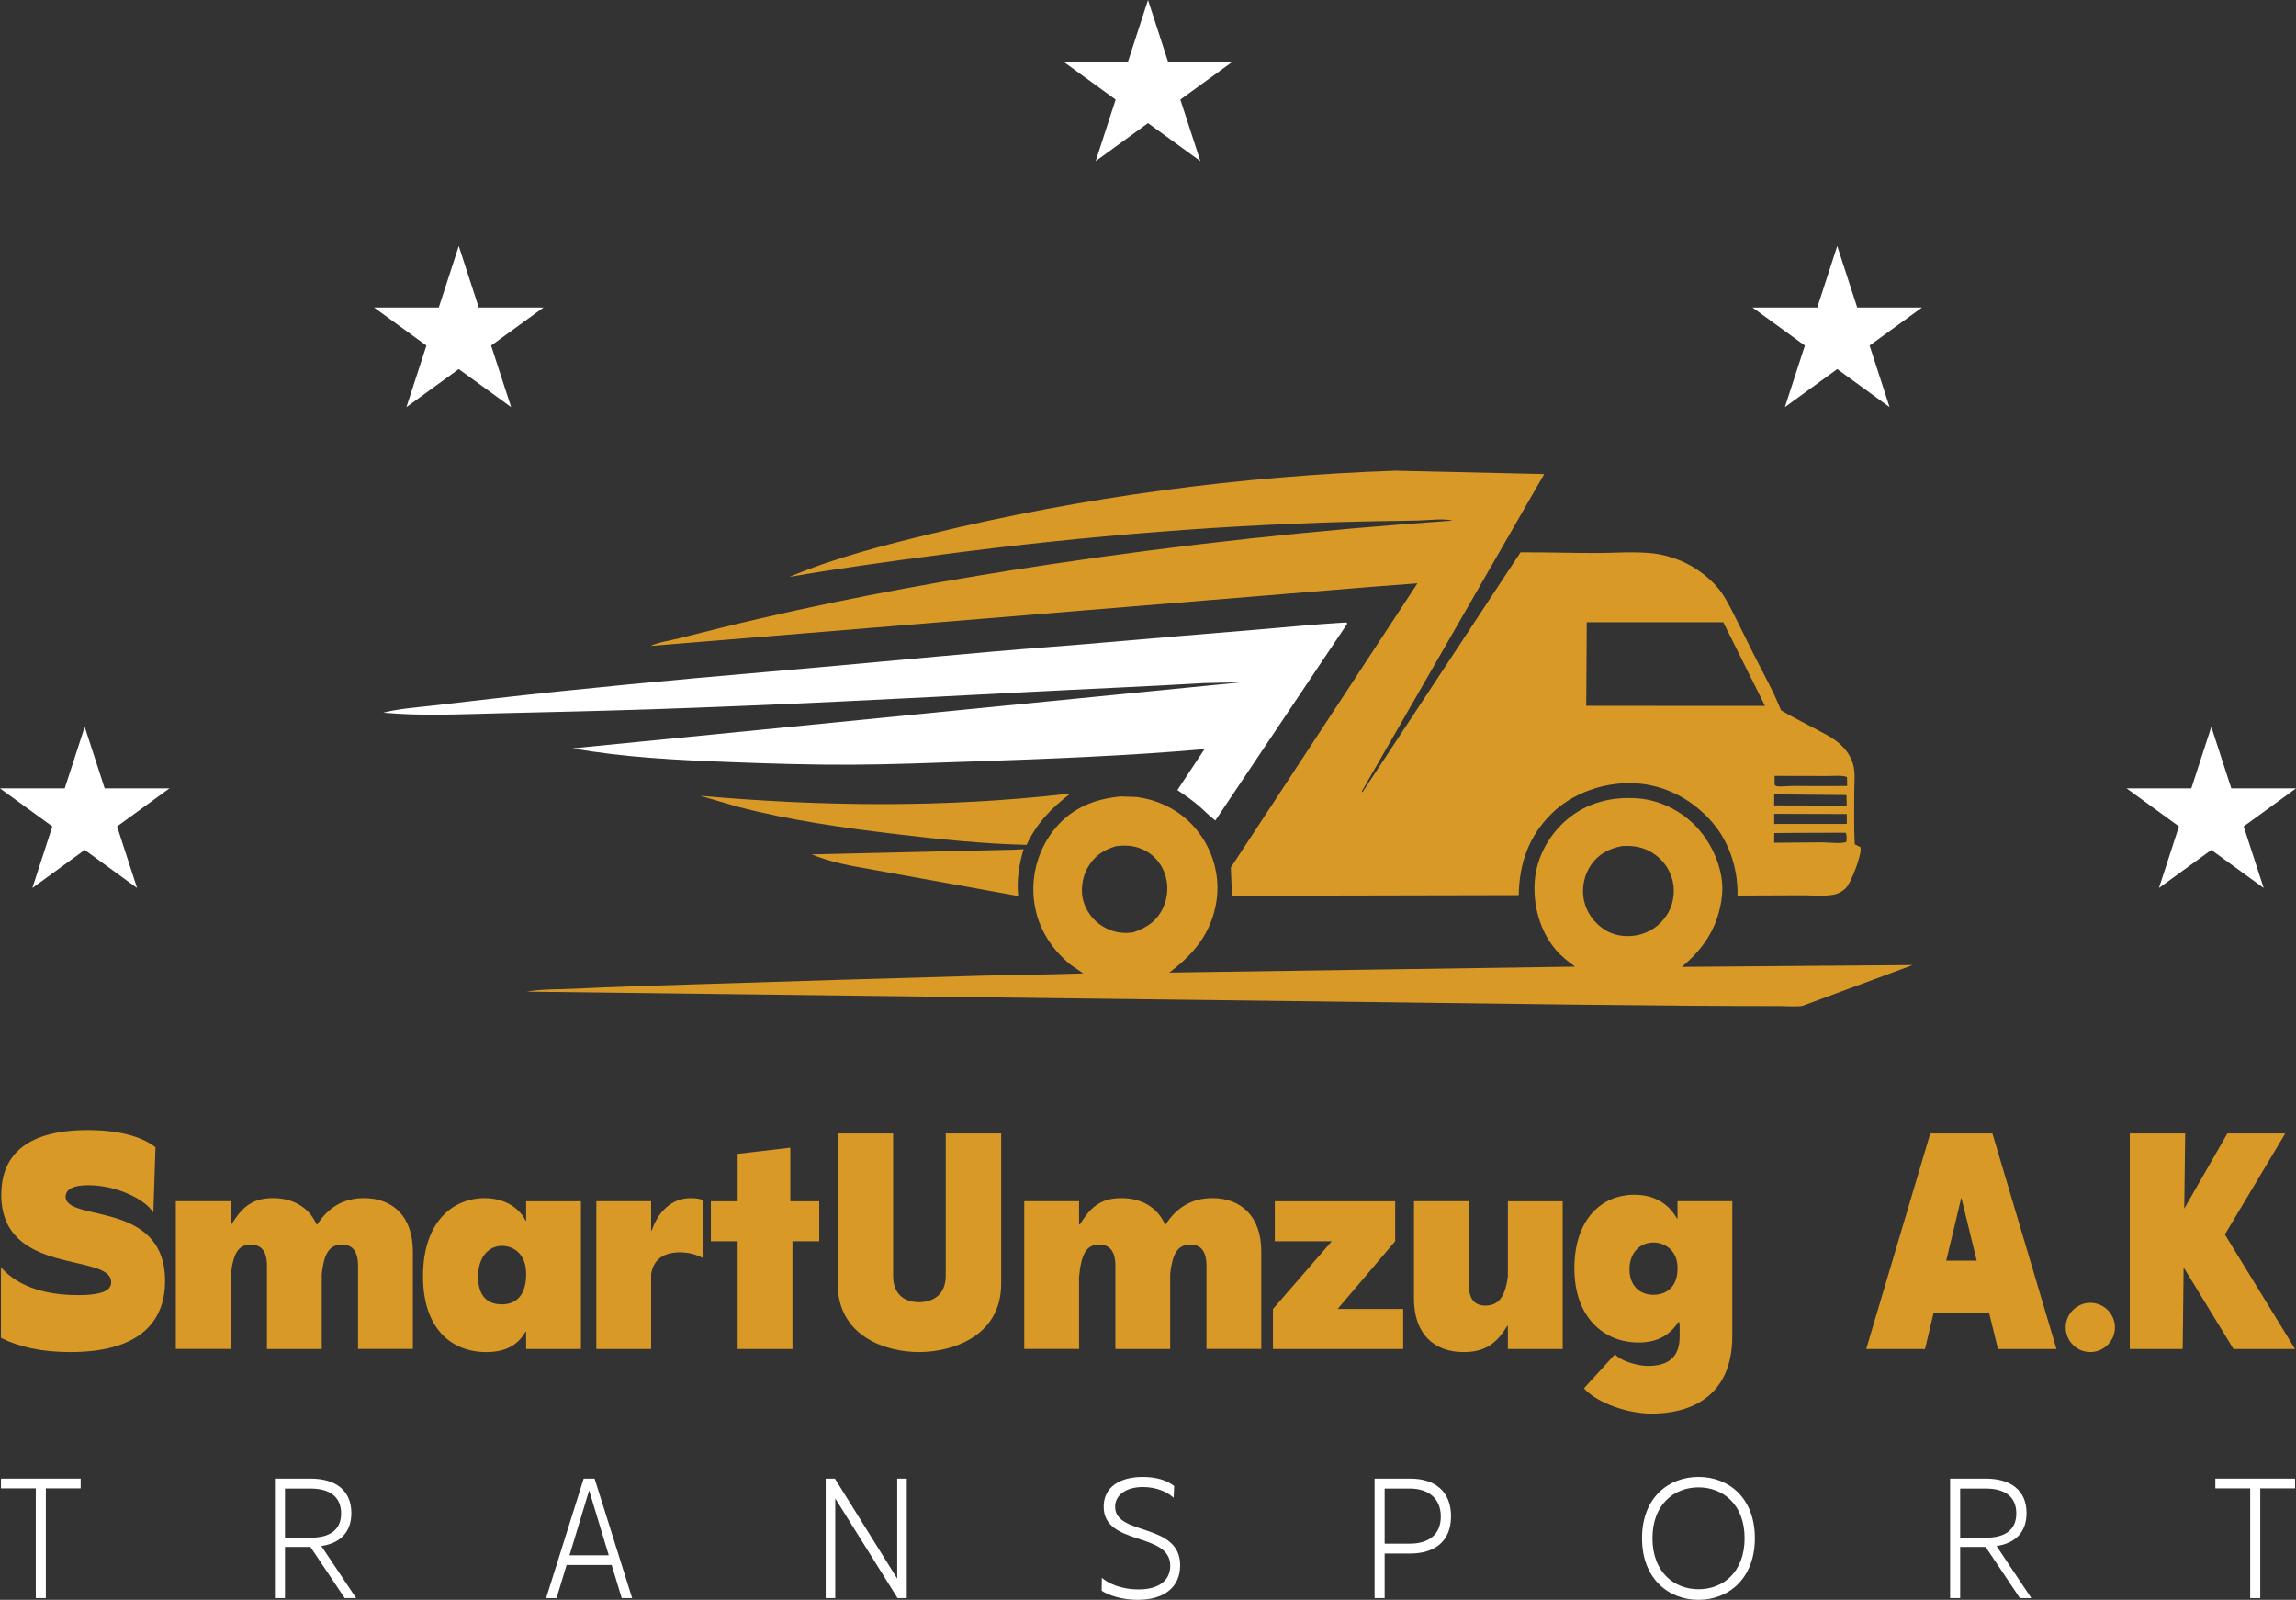 <?xml version="1.0" encoding="UTF-8"?>
<svg id="Layer_2" xmlns="http://www.w3.org/2000/svg" viewBox="0 0 1076.39 749.95">
  <rect x="0" y="0" width="1076.39" height="749.95" fill="#333333" stroke="none"/>
  <defs>
    <style>
      .cls-1 {
        fill: #d99927;
      }

      .cls-2 {
        fill: #fff;
      }
    </style>
  </defs>
  <g id="logo">
    <g>
      <g>
        <path class="cls-1" d="M.45,627.17v-33.05c4.33,4.76,14,12.99,36.08,12.99,12.41,0,15.59-2.6,15.59-6.06,0-14-51.52-2.6-51.52-40.99,0-16.6,9.53-30.31,40.55-30.31,16.88,0,26.84,4.04,31.75,8.08l-1.01,30.6c-3.75-6.21-17.17-12.84-30.45-12.84-9.38,0-10.68,3.32-10.68,5.34,0,12.12,46.62,1.44,46.62,39.54,0,20.35-13.42,33.34-44.45,33.34-13.57,0-24.1-2.45-32.47-6.64Z"/>
        <path class="cls-1" d="M160.22,583.44c-6.06,0-8.37,4.62-9.38,13.71v35.21h-25.69v-38.97c0-7.36-3.03-9.96-7.65-9.96-6.06,0-8.37,4.62-9.38,15.15v33.77h-25.69v-69.27h25.69v10.82h.43c4.47-7.22,9.09-12.27,19.34-12.27,9.38,0,16.88,4.19,20.49,12.27h.43c4.62-7.22,11.54-12.27,21.79-12.27,13.42,0,22.95,8.51,22.95,24.97v45.75h-25.69v-38.97c0-7.36-3.03-9.96-7.65-9.96Z"/>
        <path class="cls-1" d="M198.32,598.16c0-25.4,14-36.51,28.86-36.51,10.68,0,17.03,5.77,19.19,10.54h.29v-9.09h25.69v69.27h-25.69v-8.08h-.29c-2.89,5.05-7.94,9.53-18.33,9.53-16.31,0-29.73-10.82-29.73-35.65ZM235.26,611.44c5.2,0,11.11-2.6,11.4-13.42v-1.44c-.29-9.52-6.64-12.56-11.26-12.56-6.21,0-11.26,5.05-11.26,14.43s4.62,12.99,11.11,12.99Z"/>
        <path class="cls-1" d="M279.57,563.09h25.69v13.71h.29c2.89-8.66,9.24-15.15,18.18-15.15,2.74,0,4.47.29,5.92,1.01v27.13c-3.61-2.02-7.5-2.74-10.97-2.74-6.64,0-12.27,2.6-13.42,10.25v35.07h-25.69v-69.27Z"/>
        <path class="cls-1" d="M345.82,581.86h-12.56v-18.76h12.56v-22.22l24.68-2.89v25.11h13.57v18.76h-12.56v50.51h-25.69v-50.51Z"/>
        <path class="cls-1" d="M392.72,601.77v-70.43h25.98v66.67c0,8.66,5.2,12.41,12.12,12.41s12.56-3.75,12.56-12.41v-66.67h25.98v70.43c0,24.68-22.95,32.04-38.53,32.04s-38.1-7.36-38.1-32.04Z"/>
        <path class="cls-1" d="M557.97,583.44c-6.06,0-8.37,4.62-9.38,13.71v35.21h-25.69v-38.97c0-7.36-3.03-9.96-7.65-9.96-6.06,0-8.37,4.62-9.38,15.15v33.77h-25.69v-69.27h25.69v10.82h.43c4.47-7.22,9.09-12.27,19.34-12.27,9.38,0,16.88,4.19,20.49,12.27h.43c4.62-7.22,11.54-12.27,21.79-12.27,13.42,0,22.95,8.51,22.95,24.97v45.75h-25.69v-38.97c0-7.36-3.03-9.96-7.65-9.96Z"/>
        <path class="cls-1" d="M596.79,613.61l27.56-31.75h-26.7v-18.76h56.43v18.76l-26.99,31.75h30.74v18.76h-61.05v-18.76Z"/>
        <path class="cls-1" d="M662.89,608.84v-45.75h25.69v38.97c0,7.36,3.03,9.96,7.79,9.96,6.21,0,9.38-4.19,10.54-13.85v-35.07h25.69v69.27h-25.69v-10.82h-.29c-4.18,6.78-9.09,12.27-20.35,12.27-14,0-23.38-8.51-23.38-24.97Z"/>
        <path class="cls-1" d="M742.56,650.84l14.58-16.02c2.02,2.74,9.81,5.48,15.44,5.48,8.8,0,14.86-3.46,14.86-13.71v-5.2l-.14-1.59h-.58c-3.32,5.34-8.95,9.53-18.47,9.53-16.6,0-30.16-11.98-30.16-34.78s12.56-34.49,28.14-34.49c10.1,0,16.45,4.91,19.92,11.11h.29v-8.08h25.69v63.07c0,30.31-21.94,36.51-37.81,36.51-10.68,0-25.11-4.62-31.75-11.83ZM775.18,606.97c4.91,0,10.97-2.6,11.26-11.69v-1.44c-.29-8.37-6.64-11.4-11.26-11.4-6.21,0-11.26,4.62-11.26,12.56,0,7.5,4.62,11.98,11.26,11.98Z"/>
        <path class="cls-1" d="M904.92,531.34h29.15l30.02,101.02h-27.42l-4.18-17.03h-25.98l-4.04,17.03h-27.56l30.02-101.02ZM926.71,590.95l-7.22-29.58-7.07,29.58h14.29Z"/>
        <path class="cls-1" d="M968.42,622.26c0-6.35,5.2-11.54,11.54-11.54s11.55,5.2,11.55,11.54-5.2,11.55-11.55,11.55-11.54-5.2-11.54-11.55Z"/>
        <path class="cls-1" d="M1023.7,594.12l-.43,38.24h-24.82v-101.02h25.98l-.43,35.21,20.21-35.21h27.13l-28.29,47.34,32.9,53.69h-28.86l-23.38-38.24Z"/>
      </g>
      <g>
        <path class="cls-2" d="M16.78,697.69H.45v-4.56h37.37v4.56h-16.32v51.45h-4.72v-51.45Z"/>
        <path class="cls-2" d="M128.88,693.13h16.72c11.76,0,19.12,5.52,19.12,16.16,0,9.04-5.36,14.16-14.08,15.44l16.32,24.41h-5.36l-16.08-24.01h-11.92v24.01h-4.72v-56.01ZM145.6,720.82c8.88,0,14.32-3.52,14.32-11.36s-5.36-11.68-14.32-11.68h-12v23.05h12Z"/>
        <path class="cls-2" d="M273.63,693.13h5.12l17.6,56.01h-4.88l-4.72-15.52h-21.12l-4.72,15.52h-4.88l17.6-56.01ZM285.39,729.06l-9.2-30.41-9.2,30.41h18.4Z"/>
        <path class="cls-2" d="M387.09,693.13h4.32l29.21,46.89v-46.89h4.48v56.01h-4.32l-29.21-46.73v46.73h-4.48v-56.01Z"/>
        <path class="cls-2" d="M516.47,745.71l.08-6.08c2.64,2.32,8.48,5.44,17.36,5.44,10.24,0,14.72-4.96,14.72-11.04,0-16.16-31.21-9.12-31.21-27.77,0-9.04,7.36-13.92,18.32-13.92,6.24,0,11.28,1.52,14.72,4.24l-.24,5.52c-2.88-2.64-7.92-5.04-14.4-5.04-8,0-13.04,3.84-13.04,9.28,0,13.76,30.49,7.2,30.49,27.45,0,9.92-7.12,16.16-19.92,16.16-6.88,0-13.36-1.92-16.88-4.24Z"/>
        <path class="cls-2" d="M644.42,693.13h16.72c11.68,0,19.12,6.08,19.12,17.68s-7.52,17.44-19.2,17.44h-11.92v20.88h-4.72v-56.01ZM660.9,723.62c8.8,0,14.56-4.16,14.56-12.72s-5.84-13.12-14.56-13.12h-11.76v25.85h11.76Z"/>
        <path class="cls-2" d="M769.8,721.06c0-19.04,12.48-28.73,26.49-28.73s26.41,9.68,26.41,28.73-12.48,28.89-26.41,28.89-26.49-9.76-26.49-28.89ZM817.89,721.06c0-15.92-10.24-23.84-21.6-23.84s-21.6,7.92-21.6,23.84,10.16,23.93,21.6,23.93,21.6-7.92,21.6-23.93Z"/>
        <path class="cls-2" d="M914.23,693.13h16.72c11.76,0,19.12,5.52,19.12,16.16,0,9.04-5.36,14.16-14.08,15.44l16.32,24.41h-5.36l-16.08-24.01h-11.92v24.01h-4.72v-56.01ZM930.95,720.82c8.88,0,14.32-3.52,14.32-11.36s-5.36-11.68-14.32-11.68h-12v23.05h12Z"/>
        <path class="cls-2" d="M1054.9,697.69h-16.32v-4.56h37.37v4.56h-16.32v51.45h-4.72v-51.45Z"/>
      </g>
      <path class="cls-2" d="M629.66,291.88l1.51-.08.49.49-61.9,92.33c-2.76-2.06-5.21-4.69-7.84-6.94-3.16-2.71-6.5-5-9.95-7.3l12.71-19.21c-36.44,3.16-73.07,4.58-109.62,5.82-18.55.63-37.06,1.38-55.63,1.47-19.21.09-38.34-.5-57.53-1.24-24.39-.95-49.31-2.13-73.39-6.43l313.63-30.97-17.93.39c-27.7,1.64-55.43,2.77-83.13,4.23-58.66,3.08-117.29,6.11-176,8.06-23.48.78-46.94,1.29-70.42,1.85-18.22.43-36.79,1.4-54.96-.28,6.96-1.8,14.74-2.36,21.88-3.17,9.51-1.08,19.01-2.22,28.51-3.3,42.85-4.89,85.83-8.9,128.8-12.59,35.65-3.06,71.27-6.49,106.91-9.6,17.68-1.54,35.39-2.76,53.07-4.33,23.18-2.06,46.37-3.91,69.55-5.86,13.73-1.15,27.47-2.52,41.23-3.35h0Z"/>
      <g>
        <path class="cls-1" d="M475.48,398.3l4.39-.24c-2.1,7.1-3.36,14.57-2.51,21.97l-78.73-14.26c-5.83-1.18-12.64-2.95-18.08-5.27l94.92-2.2h0Z"/>
        <path class="cls-1" d="M499.78,372.19c.68-.16,1.07-.12,1.75.03-8.72,6.65-15.6,13.81-20.27,23.83-20.44-.5-40.92-2.63-61.22-5.05-24.77-2.96-50-6.5-74.16-12.82l-17.62-5.14c56.98,5.05,114.62,5.66,171.52-.84h0Z"/>
        <path class="cls-1" d="M788.44,453.26c10.9-9.07,17.53-19.66,18.89-33.9,1-10.45-3.81-22.11-10.44-29.98-7.03-8.35-17.59-14.12-28.52-15.07-12.27-1.06-24.21,1.77-33.74,9.84-8.43,7.15-14.22,17.65-15.12,28.73-.9,11.2,2.38,23.62,9.82,32.29,2.66,3.11,5.78,5.61,9.12,7.95l-190.3,2.79c11.67-8.69,19.9-18.82,22.14-33.51,1.73-11.4-1.46-23.13-8.41-32.28-7.07-9.32-17.49-15.01-29.05-16.51l-7.32-.25c-12.06,1.05-22.63,5.22-30.59,14.64-7.75,9.17-11.43,21.24-10.28,33.16,1.23,12.65,7.57,23.17,17.3,31.11l5.9,4.04c-15.84.56-31.7.62-47.55,1.07-45.29,1.28-90.56,2.62-135.84,4.08-18.41.6-36.86,1.11-55.24,2.03-7.28.37-15.19.1-22.35,1.36l491.84,6.09c25.12.16,50.25.59,75.37.63,6.81.02,13.6.02,20.4.03,3.07,0,6.35.31,9.39.07,1.06-.08,1.98-.45,2.97-.83l49.86-18.45-108.25.85ZM545.19,425.69c-2.87,6.13-7.66,9.23-13.8,11.33-4.35.7-8.32.22-12.31-1.64-5.36-2.51-9.2-6.87-11.03-12.46-1.61-4.93-.84-11.26,1.61-15.76,3.12-5.73,7.36-8.66,13.53-10.5,4.59-.52,8.35-.39,12.64,1.55,4.68,2.12,8.24,6.02,10.04,10.81,2.07,5.47,1.79,11.4-.68,16.68ZM781.29,429.15c-3.38,4.95-7.9,8.05-13.81,9.26-5.39.97-10.81.31-15.48-2.78-4.85-3.21-8.31-8.05-9.46-13.77-1.11-5.55.09-11.57,3.22-16.24,3.44-5.15,8.47-7.79,14.41-8.99,5.05-.42,10,.36,14.37,3.05,4.99,3.08,8.57,8,9.75,13.78,1.07,5.24.02,11.26-3,15.7Z"/>
        <path class="cls-1" d="M872.19,397.11l-2.68-1.34c-.4-8.07-.22-16.19-.22-24.28,0-4.08.6-9.3-.53-13.22-1.08-3.74-3.28-6.9-6.15-9.48-3.22-2.89-7.06-4.76-10.86-6.77-5.61-2.98-11.3-5.84-16.79-9.04-3.63-9.18-8.71-18.06-13.14-26.9-3.04-6.08-5.97-12.23-9.07-18.28-2.17-4.25-4.52-8.89-7.65-12.53-4.49-5.23-10.87-9.78-17.23-12.44-3.96-1.66-8.65-2.95-12.92-3.43-8.45-.96-17.66-.19-26.17-.17-11.98.03-23.97-.4-35.94-.32l-74.16,112.51-.19-.58,85.45-148.61-69.79-1.58c-72.87,2.49-146.5,12.36-217.37,29.51-22.4,5.42-45.44,11.31-66.73,20.28,23.54-4.08,47.28-7.3,70.96-10.41,68.09-8.94,136.46-14.47,205.13-15.72,6.35-.11,12.7-.14,19.05-.32,4.87-.14,11.13-1.05,15.82.05-63.37,4.36-126.2,11.11-189.03,20.55-45.58,6.84-90.72,14.92-135.64,25.33-12.61,2.92-25.11,6.02-37.66,9.22-4.39,1.12-9.68,1.83-13.77,3.66l338.8-27.78,20.8-1.58-87.48,133.21.55,13.23,134.44-.28c.2-14.97,4.76-27.85,15.62-38.44,9.49-9.27,23.71-14.22,36.86-14.05,14.25.19,26.98,6.37,36.69,16.64,9.19,9.72,13.59,22.77,13.39,36.03,10.18-.04,20.37-.08,30.56-.12,4.5,0,10.06.59,14.47-.29,2.21-.44,4.25-1.53,5.83-3.16,2.37-2.46,6.94-14.49,6.87-18.15l-.14-.93ZM743.65,330.88l.23-39.18h64.02l19.56,39.2-83.81-.03ZM831.76,372.38l33.91.31.09,4.95-34.01-.1.02-5.16ZM865.64,394.58c-1.72,1.14-8.84.31-11.24.29l-22.65.17.04-4.52,10.34-.09,23.08-.07c.79,1.05.45,2.88.43,4.21ZM831.78,386.24l-.02-4.74,34.04.09v4.63s-34.02.03-34.02.03ZM839.69,368.44c-1.65,0-5.68.49-7.1,0-.26-.09-.41-.38-.62-.58l-.03-4.15c8.39,0,16.79.02,25.17.05,2.11.02,7.06-.45,8.79.54l.08,4.12c-8.75.13-17.53,0-26.29.02Z"/>
      </g>
      <g>
        <polygon class="cls-2" points="39.71 340.72 49.08 369.57 79.42 369.57 54.88 387.4 64.25 416.25 39.71 398.42 15.17 416.25 24.54 387.4 0 369.57 30.34 369.57 39.71 340.72"/>
        <polygon class="cls-2" points="1036.69 340.72 1046.06 369.57 1076.39 369.57 1051.85 387.4 1061.23 416.25 1036.69 398.42 1012.14 416.25 1021.52 387.4 996.98 369.57 1027.31 369.57 1036.69 340.72"/>
      </g>
      <g>
        <polygon class="cls-2" points="215.07 115.31 224.45 144.16 254.78 144.16 230.24 161.99 239.62 190.84 215.07 173.01 190.53 190.84 199.91 161.99 175.37 144.16 205.7 144.16 215.07 115.31"/>
        <polygon class="cls-2" points="861.32 115.31 870.69 144.16 901.03 144.16 876.49 161.99 885.86 190.84 861.32 173.01 836.78 190.84 846.15 161.99 821.61 144.16 851.95 144.16 861.32 115.31"/>
      </g>
      <polygon class="cls-2" points="538.2 0 547.57 28.85 577.91 28.85 553.36 46.68 562.74 75.53 538.2 57.7 513.66 75.53 523.03 46.68 498.49 28.85 528.82 28.85 538.2 0"/>
    </g>
  </g>
</svg>